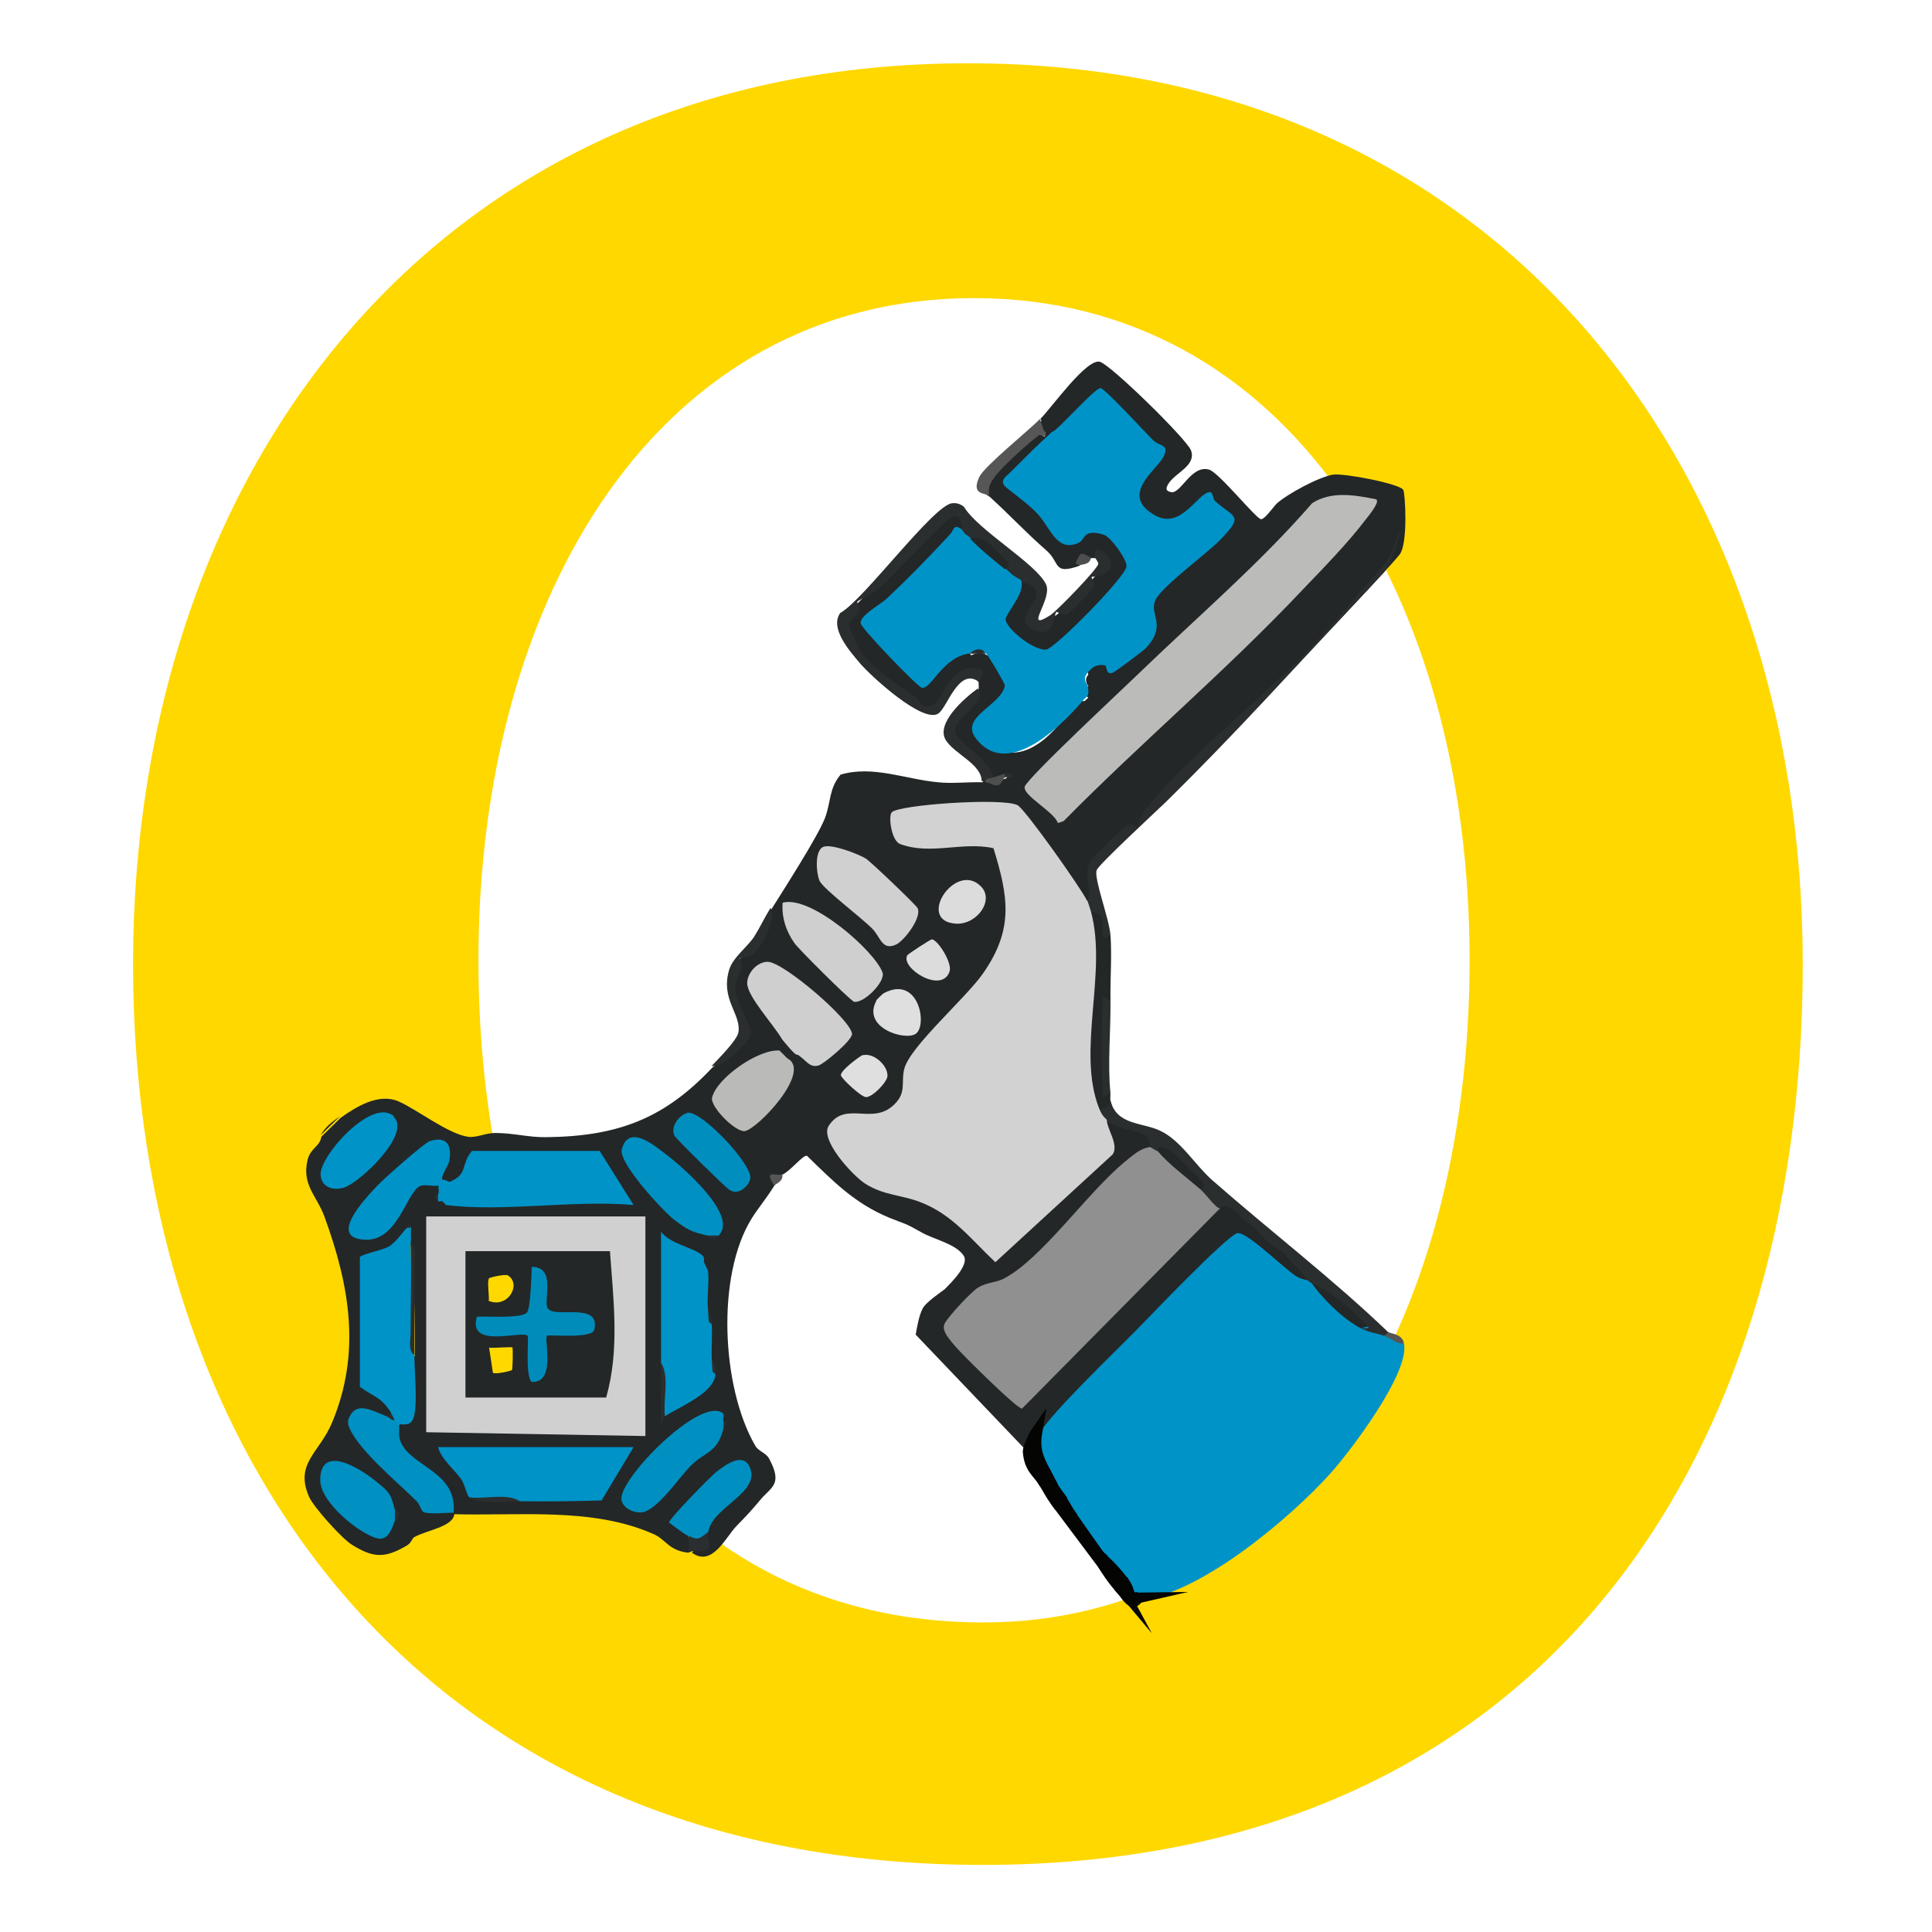 <svg xmlns="http://www.w3.org/2000/svg" version="1.1" xmlns:xlink="http://www.w3.org/1999/xlink" width="506.8" height="506.8"><svg id="SvgjsSvg1038" xmlns="http://www.w3.org/2000/svg" version="1.1" xmlns:xlink="http://www.w3.org/1999/xlink" viewBox="0 0 506.8 506.8">
  <!-- Generator: Adobe Illustrator 29.6.1, SVG Export Plug-In . SVG Version: 2.1.1 Build 9)  -->
  <defs>
    <style>
      .st0 {
        fill: #008cbb;
      }

      .st1 {
        fill: #010101;
      }

      .st2 {
        fill: #4e4e4e;
      }

      .st3 {
        fill: #008ebf;
      }

      .st4 {
        fill: #babbb8;
      }

      .st5, .st6 {
        fill: none;
      }

      .st7 {
        fill: #232727;
      }

      .st8 {
        clip-path: url(#clippath-1);
      }

      .st9 {
        fill: #008fc1;
      }

      .st10 {
        fill: #909090;
      }

      .st11 {
        fill: #2b2e2e;
      }

      .st6 {
        stroke: #040403;
        stroke-miterlimit: 10;
        stroke-width: 3px;
      }

      .st12 {
        fill: #dfdfdf;
      }

      .st13 {
        fill: #d0d0d0;
      }

      .st14 {
        fill: #cfcfcf;
      }

      .st15 {
        fill: #0090c2;
      }

      .st16 {
        fill: #ffd800;
      }

      .st17 {
        fill: #565656;
      }

      .st18 {
        fill: #dcdcdc;
      }

      .st19 {
        fill: #0093c8;
      }

      .st20 {
        fill: #d2d2d2;
      }

      .st21 {
        clip-path: url(#clippath);
      }

      .st22 {
        fill: #bbbcb9;
      }
    </style>
    <clipPath id="SvgjsClipPath1037">
      <rect class="st5" x="66.7" y="87.6" width="316" height="346.6"></rect>
    </clipPath>
    <clipPath id="SvgjsClipPath1036">
      <rect class="st5" x="66.7" y="87.6" width="316" height="346.6"></rect>
    </clipPath>
  </defs>
  <g id="SvgjsG1035">
    <path class="st16" d="M253.9,16.6c-138.7,0-219,105.8-219,236.3s76.8,236.3,222.9,236.3,215.1-105.8,215.1-236.3S392.6,16.6,253.9,16.6ZM257.9,425.6c-86.8,0-132.4-77.8-132.4-173.7s47.6-173.7,130-173.7,130,77.8,130,173.7-46.1,173.7-127.7,173.7h0Z"></path>
  </g>
  <g id="SvgjsG1034">
    <rect class="st5" x="762.8" y="17.1" width="411.3" height="449.6"></rect>
    <g class="st21">
      <g class="st8">
        <g>
          <path class="st7" d="M272.9,109.9c2.9-2.9,12.1-15.9,15.6-15,2.8.7,22.7,20.2,23.9,23.2,1.5,3.9-3.8,5.8-5.7,8.5-.9,1.3-1.1,2.2.5,2.5,2.6.5,5.3-7.3,10-5.9,2.6.8,12.4,13,13.6,13,1,0,3.3-3.3,4.1-4.1,2.9-2.6,11.1-7,14.8-7.6,3-.4,17.5,2.4,18.4,4,.5.8,1.3,13.8-.9,16.9-2.2,3-43,46.7-66.4,68.3l-2.3,3.5c-7.8,3.4-13.9,9.9-11.8,18.7l-1.6.5-2.2.2c-5.1-8.3-10.9-16.2-17.2-23.6-2.5-1.3-27.8,0-29.9,1.5-3,2.1,4.3,8.3,7.9,6.2,6.3-1,12.4-.8,18.2.6,10.9,21.8-2.2,37.5-17.4,52.1l-4.3,5.6c-1.9,12.9-5.3,16-18.9,15.6-6.9,2.1,6.1,15.4,10.1,16,13,1.9,21.2,9.1,30.3,17.5l28.7-26.4c-1.6-3.8-1.6-6.3,0-7.7.8-1,11.7,3.1,12.1,3.6,1.4,1.7,1.4,2.1-.9,3.5-2.5,3.3-5.6,6.3-9.3,9.2-8.2,9.9-17.3,18.9-27.3,26.8-5.3,1-13.6,6.2-15.4,11.2-.6,1.6,16.9,19,18.6,18.5l49.5-50,2.3.5c-1.6-1.5-.6-2.9,1.5-2.5,1.8.3,12.1,9.1,13.5,11.2,3.8,1.2,10.6,7,8.6,10.5.5-.4,1-.7,1.5-.8,1.5-.4,13.5,9.6,14.7,11.6,1.5,2.3-.8,2-2.9,1.4l-2.1,1.1c-3.2-1.3-13.7-9.9-11.2-13.3-.7,1.9-2.3,2.1-4.7.5l-14.4-11.2c-17.3,15.9-34.3,32.6-50.2,50.1h-2.5c-.3,2.5-1,4.2-2.1,5.1l-29.5-30.9c.4-2.1.8-4.8,1.8-6.8.8-1.7,5.2-4.6,5.8-5.1,1.9-1.9,6.5-6.5,5-8.8-2.1-3.2-8-4.3-11.2-6.2-4.4-2.5-3.7-1.9-8.4-3.8-9.1-3.8-14.6-9.5-21.5-16.2-1-.4-4.3,4-6.6,5l-2.1,3c-1.9,3.1-4.4,6.1-5.8,8.4-9.3,14.9-8,44.2.9,59.6.9,1.6,2.8,1.8,3.7,3.5,3.6,6.8.5,7.3-2.4,10.8-2.6,3.1-3.3,3.8-6.1,6.7-2.9,2.9-6.4,11-11.8,7.1,1.4-1.6,2.8-3.3,4.1-5-2.6-1.9-1-3.7.8-5.6,21.4-21-2.3-7.5-8.2,2.6,2.1,1,2.9,2.4,2.3,4,3,.5,2.9,3.2,0,4-5.2-.6-5.8-3.5-9.1-4.9-16-7.1-35.4-4.7-52.5-5.2l-2-1.3c-.9-5-4.4-9.1-10.4-12.2-2.9-2.4-6.1-7.8-1.9-9.8,2.7-4.2,3.4-9.8,2.1-17l2.1-1.2c.1-10.1-.2-19.9-1-29.3-2.4-.7-1.6-2.7,0-4-.4-.5-.8-.5-1,0,0,4.6-3.5,7.7-10.3,9.1v31.1c4.8,2.4,6.9,5.1,6.2,8.2.5,1.3.3,1.7-1,1l-.9,1.1c-3.3-1.3-6.4-1.3-9.3,0v1l2.2.2c5.7,7.4,11.9,14.3,18.7,20.9,3.7-.4,6,.4,6.8,2.1-.3,3.4-7,4.2-10.5,6.1-.6.3-.8,1.6-2.1,2.3-5.7,3.3-8.7,3.2-14.3-.3-2.6-1.6-9.9-9.7-11.2-12.5-3.9-8.8,2.7-11.6,6-19.5,7.7-18.4,4.6-36-2-54.1-2.1-5.6-6-8.3-4.4-14.9.8-3.1,3.2-3.4,3.6-6l5.1-5c4.2-3,10-6.5,15.1-4.3,4.7,2,13.1,8.6,18.3,9.3,2.2.3,4.6-1,7.1-1,4.8,0,8.9,1.2,13.4,1.1,19-.2,31.1-5,43.6-18.3,3.9-2.4,10.3-6.7,8-11.8-3.5-6-3.3-10.5-1.1-16.6,5-2.4,7.6-7.8,8.5-13,3.2-5.1,12.2-19.1,14.1-24,1.6-4.2,1-7.7,4.1-11.4,8.4-2.5,17,1.2,25.5,2,3.7.4,7.9-.1,11.8,0,.2-.9.5-.9,1,0,2-.1,3.4-.4,5.1-1,.6-.6.6-1,0-1-.8,1.4-2.2,2.7-3.1,1-.6.2-1.1.3-1.4,0-2.1-2-10.4-10.9-10.1-12.9,2.6-3.4,5-6.9,7.4-10.4.1-.6,0-1.4,0-2-2.7-3.7-6.2-1.4-10.6,7-3.7,2.2-16-8.6-18.8-11.8-8.7-9.8-5.9-13.4,3.3-20.9l17.5-18.1c3.1-3.6,8.9,2.5,4.6,4.4-6.8,9.1-15.7,17.1-24.3,24.4l14,14.7c2.9-4.1,6.5-6.9,10.9-8.5l1.5,1.8c1.3-.7,2.9-1,4.1,0,4.2-1.1,9,9.1,5.2,12.3-5.2,4.2-11,8.9-1.7,12.6,8.2,3.2,16.2-6.8,19.8-12.9h2.3c0,0,1-.9,1-.9-2.1-1.4-2.1-1.6,0-3-.7-.9-.9-2.2,0-3-1.3-3.9,4.3-5.1,7-2.7,8.7-5,9.7-8.1,9.1-17.3,5-5.8,10.6-11.1,16.8-15.8,4.6-2.7,4.2-5.6-1.4-8.9-13,14.4-28,0-13.2-13.1-5-4.6-9.9-9.4-14.6-14.4-3.9,3.2-7.7,6.7-11.3,10.4-2.4,1.5-4.4,1.1-3.7-1.9-3.2.7-2.5-.8-1-3"></path>
          <path class="st19" d="M343.9,336.3c2.8,4.2,8.6,9.9,13.2,12.2,2.8-1.2,4.8-.5,6.1,2,1.7-.2,3.4.5,5.1,2,1.5,7.6-14,28.1-19.3,34-10.4,11.6-34.1,31.6-49.7,33.1-1.8,1.4-3.7-1.4-3-3-1.5-.7-2.9-2.1-4.1-4.1l-2-3c-1.8-2-3.4-4.7-4.1-7.1-1.5-1.1-3.3-2.4-4.1-4.1-1.4-1.3-3.4-3.4-3.1-5.1-1.7-.5-3.3-3.3-3.1-5.1-3.9-2.3-5-7.9-3.1-12.2,3.8-6,19.4-20.9,25.4-27,3.8-3.9,23.5-24.5,26.4-25.4,2.5-.7,12.9,9.9,15.9,11.5,1.3.7,2.4.7,3.4,1.1"></path>
          <path class="st7" d="M272.9,113.9l1.4.8c-1,4.2-3.7,8.4-8.2,12.5,5.5,4,9.3,8.4,13.5,13.7h2.5c4.9-7.8,15.6,1.6,15.5,7.9,0,3.6-18.8,22.9-22.6,23.7-4.1.9-12.6-5.4-13.1-9.5-.2-1.8,4.2-9.3,5.9-10.6,7.2-3.5,5.7,5.7,2.9,10.1l1.5,1.6c2.3.1,13.6-9.6,12.9-10.6,5.1-5.2,5.9-7.6,2.2-7.1h-1c-1.6.2-2.6.9-3.1,2-7.1,2.5-5-.8-8.7-4-5.6-4.9-9.7-9.4-14.9-14.1-1.1-.6-1.7-1.2-1.7-2.5,0-2.6,12.7-14.7,13.7-14.5.5,0,.9.4,1.3.8"></path>
          <path class="st11" d="M367.3,139.5s-2,7.9-4.2,10.6c-26.5,28.2-37.9,41.2-57.4,60.4-2.7,2.6-17.2,16-18,17.7-.9,1.9,3.3,12.9,3.6,17.1-2.4,5.7-3.3-1-3.5-4.1l-1.6-1.9c-2.9.6-3.2-1.3-1-3,1.7-3.9-1.5-6.5,1-10.7.4-.6,8.7-8.8,9.3-9.1,1.3-.6,2.9.6,3,.5.1-.2.2-2.4,1.5-4.1,10.8-13.8,30.9-29.5,43.7-42.9,6.8-7.1,13.1-14.8,19.6-22.1,1.2-1.3,3.9-8.5,3.9-8.5"></path>
          <path class="st11" d="M256.4,178.6c-5.1-3.2-8,7.2-10.3,8.6-4.1,2.6-17.7-9.9-20.5-13.2-2.8-3.3-8-9.2-5.2-13.2,6.1-3.3,24.5-28.4,29.4-28.8,1.2-.1,2.2.2,3.1,1,3.8,6.2,18.9,14.8,21.5,20.3,1.8,3.9-6.2,12.7,1.1,8.1,1.7-1.1,12.5-12.2,12.6-13.5,0-.6-.8-1.3-.8-1.7-.9-4.6,5.6-.4,3.7,3.1-1.2,2.1-4.4,1.8-4.7,2.1,0,.1.9,1.5.7,2.3-.1.7-6.1,6.9-6.9,7.3-1.3.6-2.9-.6-3-.5-.7.7-.4,7.4-6.2,4.6-5.1-2.5,1.1-6.4,1-9.1,0-2.9-2.6-2.7-4.1-3.5-2.4,2.2-5.7-.2-4.1-3-.5-2.6-5.4-6.5-9.2-8.1-2.5,1.8-3.7.5-2.1-2-.3-.6.3-4.6-2.5-4-1.3.3-16.1,16.1-19,18.7-1.4,1.3-5.8,3.4-6,3.7-.2.3.9,1.7.4,2.8-.5,1.1-2.5,1.7-2.6,3.6,0,.5,3,6.7,3.4,7.3,2.7,3.3,10,8.9,13.8,11.1,1.3.8,1.8,4.1,5.2,2.1,2.1-1.2,4.7-12.1,12.5-8.9.7,1.5-1,2.7-1,3"></path>
          <path class="st7" d="M286.2,239.2c5.8-.2.7,9.4,5.1,6.1.4,5.5-.1,11.6,0,17.2l-1,1-.3,22.5,1.3.8c0,.7-.1,1.5,0,2,1.4,3.6-.7,5-3.1,2-3.2-1.9-4.6-5.6-4.2-11.2,1.1-12.6,1.3-25.3.6-37.8l1.5-2.5h0Z"></path>
          <path class="st11" d="M291.3,288.7c1.6,6.5,8.4,5.7,13,7.9,5.4,2.5,9.1,8.9,13.6,12.9,15.5,13.6,31.7,26,46.2,39.9,1.4,1.3.8,1.7-1,1-2.3-.8-3.3-.6-6.2-2,3.3.3,2-.6.5-2-4.4-4.2-8.6-7.9-13.9-10.1-1.1-1.6-5.4-6-5.7-6.4-.1-.1-1-1.4-3-2.6-3.5-2.2-5.1-4.6-5.6-5.1-.1-.1-.8-.9-2-1.5-1.3-.6-2.5-3-4.5-3.9-2-.9-2.6.3-2.7.3-2.5,2.6-6.9-2.5-5.1-5-1-3-8.1-9.5-11.3-10.1-2,1.8-2.6,1.6-2-1,.5-5.4-7.3-3.6-11.3-7.1-2.7,1.7-4.3-.8-2.1-3,1.7.4,2.3-.8,3.1-2"></path>
          <path class="st11" d="M260.6,203.9c0,.9-.7,1.2-2.1,1-.3,0-.7,0-1,0,0-4.4-6.9-7-9.3-10.6-3-4.4,4.8-11.2,8.3-13.7,0,.2,1,1,.3,2.7-1.1,2.6-6.8,5.9-6.3,8.8.5,2.6,9.9,7.8,10.1,11.8"></path>
          <path class="st11" d="M202.1,238.2c2,2.6-2.8,10.9-4.6,12.2-1.3.9-3.5.9-3.6,1,0,0,.8,1.5.7,2.3-.4,2.2-1.9,3.1-1.7,6.1.2,3.5,4.6,9.2,3.9,12-.4,1.4-7.5,8.7-10.1,7.8,1.7-1.8,6.7-6.8,7-8.8.8-4.8-4.8-8.6-2.4-16.5,1-3.2,4.9-6,6.6-8.7,1.5-2.4,2.6-4.8,4.2-7.4"></path>
          <path class="st17" d="M273.9,112.9c.9,1.4.4,1.9-1,1-2.4,1.6-10.3,8.8-11.9,11.1-1.3,1.8-1.9,2.8-1.5,5.1-1-.9-4.9-.1-2.6-5,1.3-2.8,12.9-12.1,15.9-15.2l1,3Z"></path>
          <path class="st11" d="M291.3,262.5c.1,7.7-.8,16.8,0,24.2-2.8,1.8-1.9,1-2.1-1.5-.3-6.7-.3-14.5,0-21.2.1-2.5-.7-3.3,2.1-1.5"></path>
          <path class="st1" d="M274.9,387.8c.7,1.7.6,1.9-1,1-1.6-2.6-3.8-3.6-4.1-8.1,0-.8,1.4-4,2.1-5-.9,5.3.9,7.9,3.1,12.1"></path>
          <path class="st6" d="M274.9,387.8c.7,1.7.6,1.9-1,1-1.6-2.6-3.8-3.6-4.1-8.1,0-.8,1.4-4,2.1-5-.9,5.3.9,7.9,3.1,12.1h0Z"></path>
          <path class="st11" d="M185.7,401.9c-.4,3.4,3.1,5.1-4.1,5-.3,0-.7,0-1,0v-4c1.4-1.5,3.4-2.1,5.1-1"></path>
          <path class="st1" d="M288.6,409c.1-.9,4.9,4,6.8,7.1.3,1.2.2,1.6-1,1-2.5-2.7-4.5-5.8-5.8-8.1"></path>
          <path class="st6" d="M288.6,409c.1-.9,4.9,4,6.8,7.1.3,1.2.2,1.6-1,1-2.5-2.7-4.5-5.8-5.8-8.1h0Z"></path>
          <path class="st17" d="M368.3,352.4c-2.1.2-3.7-1.5-5.1-2l1-1c.5.5,3.6.4,4.1,3"></path>
          <path class="st2" d="M286.2,146.3c-.4,1.8-1.8,1.6-3.1,2l-1-.5c1.3-2.7,1.1-3.3,4.1-1.5"></path>
          <path class="st17" d="M205.2,308c.4,1.9-1.7,2.5-2.1,3-2.9-4.5.5-2.3,2.1-3"></path>
          <path class="st1" d="M281.1,397.9l15,21.3c-1.2-1.5-18-23.9-19.1-25.4-.8-1.6-.6-2,1-1,1.1,1.7,2.2,3.8,3.1,5"></path>
          <path class="st6" d="M281.1,397.9l15,21.3c-1.2-1.5-18-23.9-19.1-25.4-.8-1.6-.6-2,1-1,1.1,1.7,2.2,3.8,3.1,5h0Z"></path>
          <path class="st1" d="M278,392.8l-1,1c-1.2-1.6-2.1-3.4-3.1-5l1-1c.9,1.8,1.9,3.4,3.1,5"></path>
          <path class="st6" d="M278,392.8l-1,1c-1.2-1.6-2.1-3.4-3.1-5l1-1c.9,1.8,1.9,3.4,3.1,5Z"></path>
          <path class="st1" d="M295.4,416.1c.9,1.5.5,3.6,3.1,3-.1,0-.6,1.1-1.4.9-1-.3-1.9-2-2.7-2.9l1-1h0Z"></path>
          <path class="st6" d="M295.4,416.1c.9,1.5.5,3.6,3.1,3-.1,0-.6,1.1-1.4.9-1-.3-1.9-2-2.7-2.9l1-1h0Z"></path>
          <path class="st1" d="M294.4,417.1c-.6-.7-6.5-9.2-7.1-9.9l2,1.8c.5.8,4.3,6.6,5.1,8.1"></path>
          <path class="st6" d="M294.4,417.1c-.6-.7-6.5-9.2-7.1-9.9l2,1.8c.5.8,4.3,6.6,5.1,8.1h0Z"></path>
          <path class="st11" d="M84.1,297.8c1.2-2.2,3.1-3.6,5.1-5l-5.1,5Z"></path>
          <path class="st20" d="M285.2,236.2c.3.7.8,2.3,1,3,4.3,16-3.8,36.5,2.1,51.5.5,1.3,1,2.1,2,3,.2,2.8,3.2,6.5,1.6,9.1l-30.8,28.3c-6.4-6-11.3-12.6-19.8-15.8-4.9-1.9-9.6-1.7-14.5-4.9-3.4-2.3-11.8-11.5-9.4-15.1,4.4-6.7,11.4,0,17.1-5.5,3.4-3.2,1.8-5.9,2.7-9.4,1.5-5.9,16.2-18.6,20.7-25.1,8-11.5,6.7-19.9,2.7-32.8-8.2-1.8-16.5,1.9-24.5-1.1-2.3-.9-3.1-7.3-2.2-8.3,1.7-2,29-3.9,33-1.9,1.9.9,16.9,22.1,18.2,25"></path>
          <path class="st19" d="M277,112.6c.1,0-2.4,1.5-1.2.9,2.2-1.1,11.2-11.6,12.9-11.7,1,0,11.9,11.8,13.8,13.7,1.8,1.7,4.5,1,2.6,4.5-2,3.6-11.5,9.9-2.1,15.2,7,3.9,11.3-6.2,14.4-6.1.9,0,.6,1.8,1.5,2.5,5,4.3,7.5,3.5,1.1,10.1-3.3,3.4-15.3,12.2-16.9,15.7-1.8,3.8,3.2,6.4-2.5,12.6-.8.8-8.1,6.3-8.8,6.5-1.9.6-1.3-1.9-2-2-2.3-.3-3.3.5-4.6,2.1-1.3,1.5,0,3,0,3,0,0,.7,2.2,0,3s-.6.6-1,1c-.4.4-18.4,23-28.2,10.1-4.4-5.7,6.8-8.7,7.6-13.9,0-.5-4.5-8.2-5-8.4-1.3-1-2.7-.7-4.1,0-7.3.8-10.2,9.6-12.7,9-1.2-.3-15.6-15.3-16-16.8-.5-2,5.1-5,6.6-6.4,5.8-5.4,11.3-11.1,16.7-16.9,1.2-1.2,1-3.2,3.3-1.3.8,1.4,1.4,1.4,2.1,2,3.6,1.3,8.1,4.8,9.2,8.1,1.9,1.5,1.2,1.5,4.1,3,1.5,3.2-4.2,9-4,10.5.5,2.6,7.4,8.1,10.6,7.8,2.3-.2,20.9-19.1,21.1-21.8.2-1.8-4.2-7.8-5.9-8.3-5.6-1.8-4.9,1.4-6.7,2.1-5.8,2.6-7.3-4.1-11-7.9-2-2.1-5.9-5-7.8-6.5-2.1-1.7-.5-2.8.6-3.8s11-11.2,12.4-11.6"></path>
          <path class="st10" d="M301.6,300.9c.4,0,1.5,1,2,1,4.2,1.4,9.2,6.3,11.3,10.1,1.5,1.3,3.9,4.8,5.1,5l-51.9,52.5c-1.2.2-15.4-13.9-17.3-16.1-1.3-1.6-3.8-4-3.1-6,.6-1.6,7.1-8.6,8.8-9.6,2.4-1.5,4.8-1.3,6.8-2.4,9.8-5,22-22.6,31.6-30.5,2-1.6,4-3.6,6.7-4"></path>
          <polygon class="st13" points="169.3 319.1 169.3 376.7 111.8 375.7 111.8 319.1 169.3 319.1"></polygon>
          <path class="st22" d="M361.1,131.1c.8.8-2.4,4.6-3.1,5.5-4.4,5.8-11.2,12.8-16.4,18.2-19.9,21.1-42.2,39.9-62.6,60.6l-1.5.5c-.9-2.9-9.2-7.2-8.7-9.5.4-2.1,26.3-26.2,30.2-30,15.1-14.6,31.3-28.4,45.2-44.4,5.1-3.3,11.4-2.1,16.9-1"></path>
          <path class="st19" d="M118,310c4.9-2,2.7-4.4,5.8-8.1h33.5s8.9,14.2,8.9,14.2c-15.4-1.4-34.3,1.9-49.2,0l-1-1c-.3-.1-.8.2-1,0-.5-.7-.5-1.3,0-2,.2-.5,0-1.4,0-2-.5-1.9.5-2.2,3.1-1"></path>
          <path class="st19" d="M123.1,392.8c-.7-.7-1.1-3.2-2-4.6-2.1-3-5.2-5.2-6.2-8.6h51.3l-8.4,14c-7.1.2-14.3.3-21.4.2-4.5-.3-8.9-.6-13.3-1"></path>
          <path class="st19" d="M107.7,326.1c.2,9.9.6,19.7,1,29.3,0,4.5.8,11.8,0,15.7-.5,2.6-1.8,2.7-4.1,2.5-1.4,1.3-1.9.6-1-1-.8-.6-1.6-1.1-1-2-2.7-4.2-4.1-3.9-8.2-6.8v-34c.1-.7,5.8-1.8,7.6-2.8,2-1.2,4.1-4.5,4.8-4.9.3-.6.7-.6,1,0,0,1.3,0,2.7,0,4"></path>
          <path class="st19" d="M173.4,357.5c0-11.4,0-22.9,0-34.4,2.4,3.2,8.2,4.1,10.6,6,1.1.9.5,1.6.7,2.1l1,2c.4,3.2-.3,6.9,0,10.1l1,4c.2,3-.1,6.1,0,9.1l1,4c-.3,5-9.2,8.5-13.3,11.1-.3-4.6-.6-9.3-1-14.1"></path>
          <path class="st14" d="M209.1,276.7c-.6.1-3.2-3.2-3.9-4-2.3-4-9.2-11.3-9.2-14.8,0-2.7,2.7-5.7,5.5-5.6,4.3.3,21.7,15.2,22,18.9.1,1.7-7.5,8-8.8,8.3-2.5.7-3.3-1.6-5.6-2.9"></path>
          <path class="st13" d="M216.1,222.1c2.2-.7,8.8,1.8,11,3.1,1.4.9,13.1,12.1,13.6,13,1.2,2.5-3.6,8.7-5.7,9.6-3.6,1.6-4-1.9-6.1-4.1-2.8-2.9-12.8-10.4-13.9-12.6-.9-2-1.4-8.2,1.1-9"></path>
          <path class="st14" d="M223.8,262.6c-1-.4-14.4-13.7-15.4-15.2-2.2-3.1-3.4-6.8-3.1-10.6,7.4-2.1,24.2,12.7,26.2,18.3.9,2.4-5.3,8.6-7.7,7.6"></path>
          <path class="st15" d="M188.7,324.1c-1,.6-2,.5-3.1,0-4.1-.9-5.3-1.5-8.7-4.1-3.2-2.5-14.7-15-13.8-18.5,1.8-6.9,8.8-.8,11.6,1.3,4.1,3.1,19,15.9,13.9,21.2"></path>
          <path class="st4" d="M204.6,275.7l1.9,1.9c6.7,3.4-7.8,18.6-11.1,19.1-2.4.4-9.2-6.4-8.6-8.8,1.2-5.1,12.3-12.9,17.8-12.3"></path>
          <path class="st9" d="M189.8,374.6c-1.6,6.7-4.8,6-8.8,10.1-2.9,3-8.6,11.4-12.5,12-2.1.3-5.2-1-5.5-3.4-.5-5.5,20.7-27.1,26.6-22.6.5.4,0,1.4.1,1.9.5.7.4,1.3,0,2"></path>
          <path class="st15" d="M101.5,371.6c.6-.4,1.3,0,2.1,1,0,0,.7.3,1,1,.5,1.2-.6,3,1,5.6,3.5,5.8,14.3,7.3,13.4,17.6-2,0-6.8.5-8-.2-.4-.2-.9-2-1.7-2.8-4.9-4.9-16.2-14.1-18-20.2v-1c1.8-5.3,5.8-2.8,10.3-1"></path>
          <path class="st19" d="M114.9,311c-1.4.3-3.6-.5-4.9.2-3.4,2-5.8,14.2-14,14-10.2-.2-.5-10.5,3-14.2,1.7-1.8,12.4-11.3,13.8-11.7,4.5-1.3,5.7,1.1,5.1,5.1-.3,1.9-4.2,6.2,0,5.6-1.3.5-1.4.6-3.1,1"></path>
          <path class="st15" d="M103.6,395.9c.6,1,.7,2,0,3-1.8,5.1-3.2,5.9-7.9,3.2-4.3-2.4-11.6-8.7-11.7-13.8,0-9.8,10.7-3,14.9.5,3.3,2.7,3.6,3.1,4.6,7"></path>
          <path class="st19" d="M103.3,293c4.6,4.5-8.9,17.2-13,18.5-2.9.9-5.9,0-6.2-3.2-.5-4.9,13.7-20.8,19.3-15.4"></path>
          <path class="st9" d="M185.7,401.9c-2.4,1.9-2.5,2.1-5.1,1-1.3-.5-3.8-2.6-5.1-3.5,0-1,10.6-11.8,12.3-13.2,2.2-1.7,6.9-5.4,8.8-1.5,3.3,6.8-10,10.7-10.8,17.2"></path>
          <path class="st3" d="M180.2,291.9c3.6-.9,17.5,13.8,16.6,17.4-.5,2-3.2,4.4-5.5,2.8-1.3-.9-13.9-13.3-14.4-14.2-1.1-2.4,1.3-5.4,3.3-5.9"></path>
          <path class="st12" d="M229.8,262.5c0-.1,1.9-2,2.1-2,9.1-4.8,11.5,8.5,8.3,10.7-2.8,1.9-14.2-1.6-10.3-8.7"></path>
          <path class="st18" d="M257.2,232.4c3.8,3.6-.8,10.1-6.3,9.9-10.8-.5-.4-16.4,6.3-9.9"></path>
          <path class="st12" d="M226.4,276.8c2.8-.7,6.5,2.7,6.4,5.4,0,1.6-3.9,5.6-5.6,5.6-1.3,0-6.5-4.9-6.6-5.7-.3-1.2,5-5.1,5.8-5.4"></path>
          <path class="st18" d="M238.1,250.5c.2-.3,6.1-4.2,6.4-4.1,1.7.4,5.3,6.2,4.6,8.4-2,6.1-13-.9-11.1-4.2"></path>
          <path class="st11" d="M108.7,355.4c-1.7-1-1-3.8-1-5.5,0-7.9.3-15.9,0-23.8,1.7,1,1,3.8,1,5.5,0,7.9,0,15.9,0,23.8"></path>
          <path class="st11" d="M174.4,371.6l-1,2c0-5.4,0-10.8,0-16.2,2.3,3.9.5,9.7,1,14.1"></path>
          <path class="st11" d="M136.4,393.8c-3.3,0-11.6.9-13.3-1,4.2.5,9.9-1.2,13.3,1"></path>
          <path class="st2" d="M263.6,203.9c-.5.4-.9,1.9-1.8,2.1-1.5.2-2.7-1-3.4-1,.4-1,1.3-.8,2.1-1,.9-.3,2.4-.9,3.1-1,.9.3.9.6,0,1"></path>
          <path class="st11" d="M258.5,171.5c-.4-.2-3.3,0-4.1,0,1.1-1.3,3.4-1.8,4.1,0"></path>
          <path class="st11" d="M187.7,360.5l-.8-.7-.2-3.3c0,.2,1.2,1.4,1,4"></path>
          <path class="st11" d="M186.7,347.4l-.8-.7-.2-3.3c0,.2.9,1.9,1,4"></path>
          <path class="st11" d="M103.6,372.6c-.9,0-1.5-.8-2.1-1l1-1c.5.8.7,1.1,1,2"></path>
          <path class="st11" d="M188.7,324.1c-2,2.1-2.1.2-3.1,0h3.1Z"></path>
          <path class="st11" d="M103.6,398.9v-3c0,.3,1,.7,1,1.5s-.9,1.2-1,1.5"></path>
          <path class="st11" d="M185.7,333.2l-1-2c.2.6.9,1,1,2"></path>
          <path class="st11" d="M263.6,202.9c.7-.1,2.1-.3,2.1.5,0,1.1-1.6.2-2.1.5v-1h0Z"></path>
          <path class="st11" d="M189.8,374.6v-2c0,.2.7.4.7.8,0,.8-.7,1-.7,1.2"></path>
          <path class="st11" d="M114.9,315c-1.9-1.7-.2-1.3,0-2v2Z"></path>
          <path class="st11" d="M107.7,322.1c-.3,0-.8-.1-1,0l.5-1,.5,1h0Z"></path>
          <path class="st11" d="M116.9,316c-.8-.1-1-1-1-1l1,1Z"></path>
          <path class="st4" d="M284.1,183.7l1-1c-.2.5-.9.8-1,1"></path>
          <path class="st11" d="M91.3,373.6c-1.2-.6,0-.8,0-1v1Z"></path>
          <path class="st7" d="M263.6,149.3c-3-2.4-6.7-5.4-9.2-8.1,3.8-.8,6,2.1,8.2,4.5.8.8,3.5,2.7,1,3.6"></path>
          <path class="st7" d="M314.9,312c-3.8-3.3-8-6.3-11.3-10.1,0,0-.3-1.2,1.5-1,1.8.1,7.1,5.9,8.8,7.6.8.8,3.4,2.7,1,3.5"></path>
          <path class="st7" d="M160,328.2c.9,12.7,2.6,25.9-1,38.4h-36.9v-38.4h38Z"></path>
          <path class="st0" d="M143.7,343.2c1.8,2.8,13.9-1.9,12.2,5.6-.6,2.5-11.9,1.2-12.4,1.6-.9.9,2.5,12.5-4.1,12.1-1.7-2.1-.6-11.7-1-12.1-1.5-1.5-15.8,3.6-13.3-5,2.5-.2,12,.6,13.2-1.2.9-1.4,1.1-9.7,1.2-11.9,6.6.1,2.9,8.9,4.2,11"></path>
          <path class="st16" d="M134.4,353.4c.2.2.1,5.7-.1,6-.2.2-4.3,1.2-5,.7l-1-6.6c1.3.2,5.9-.3,6.2,0"></path>
          <path class="st16" d="M128.2,341.3c.2-1.4-.5-5.2.1-6,.2-.2,4.3-1.2,5-.7,3.6,2.4-.2,8.8-5.2,6.6"></path>
        </g>
      </g>
    </g>
  </g>
</svg><style>@media (prefers-color-scheme: light) { :root { filter: none; } }
@media (prefers-color-scheme: dark) { :root { filter: none; } }
</style></svg>